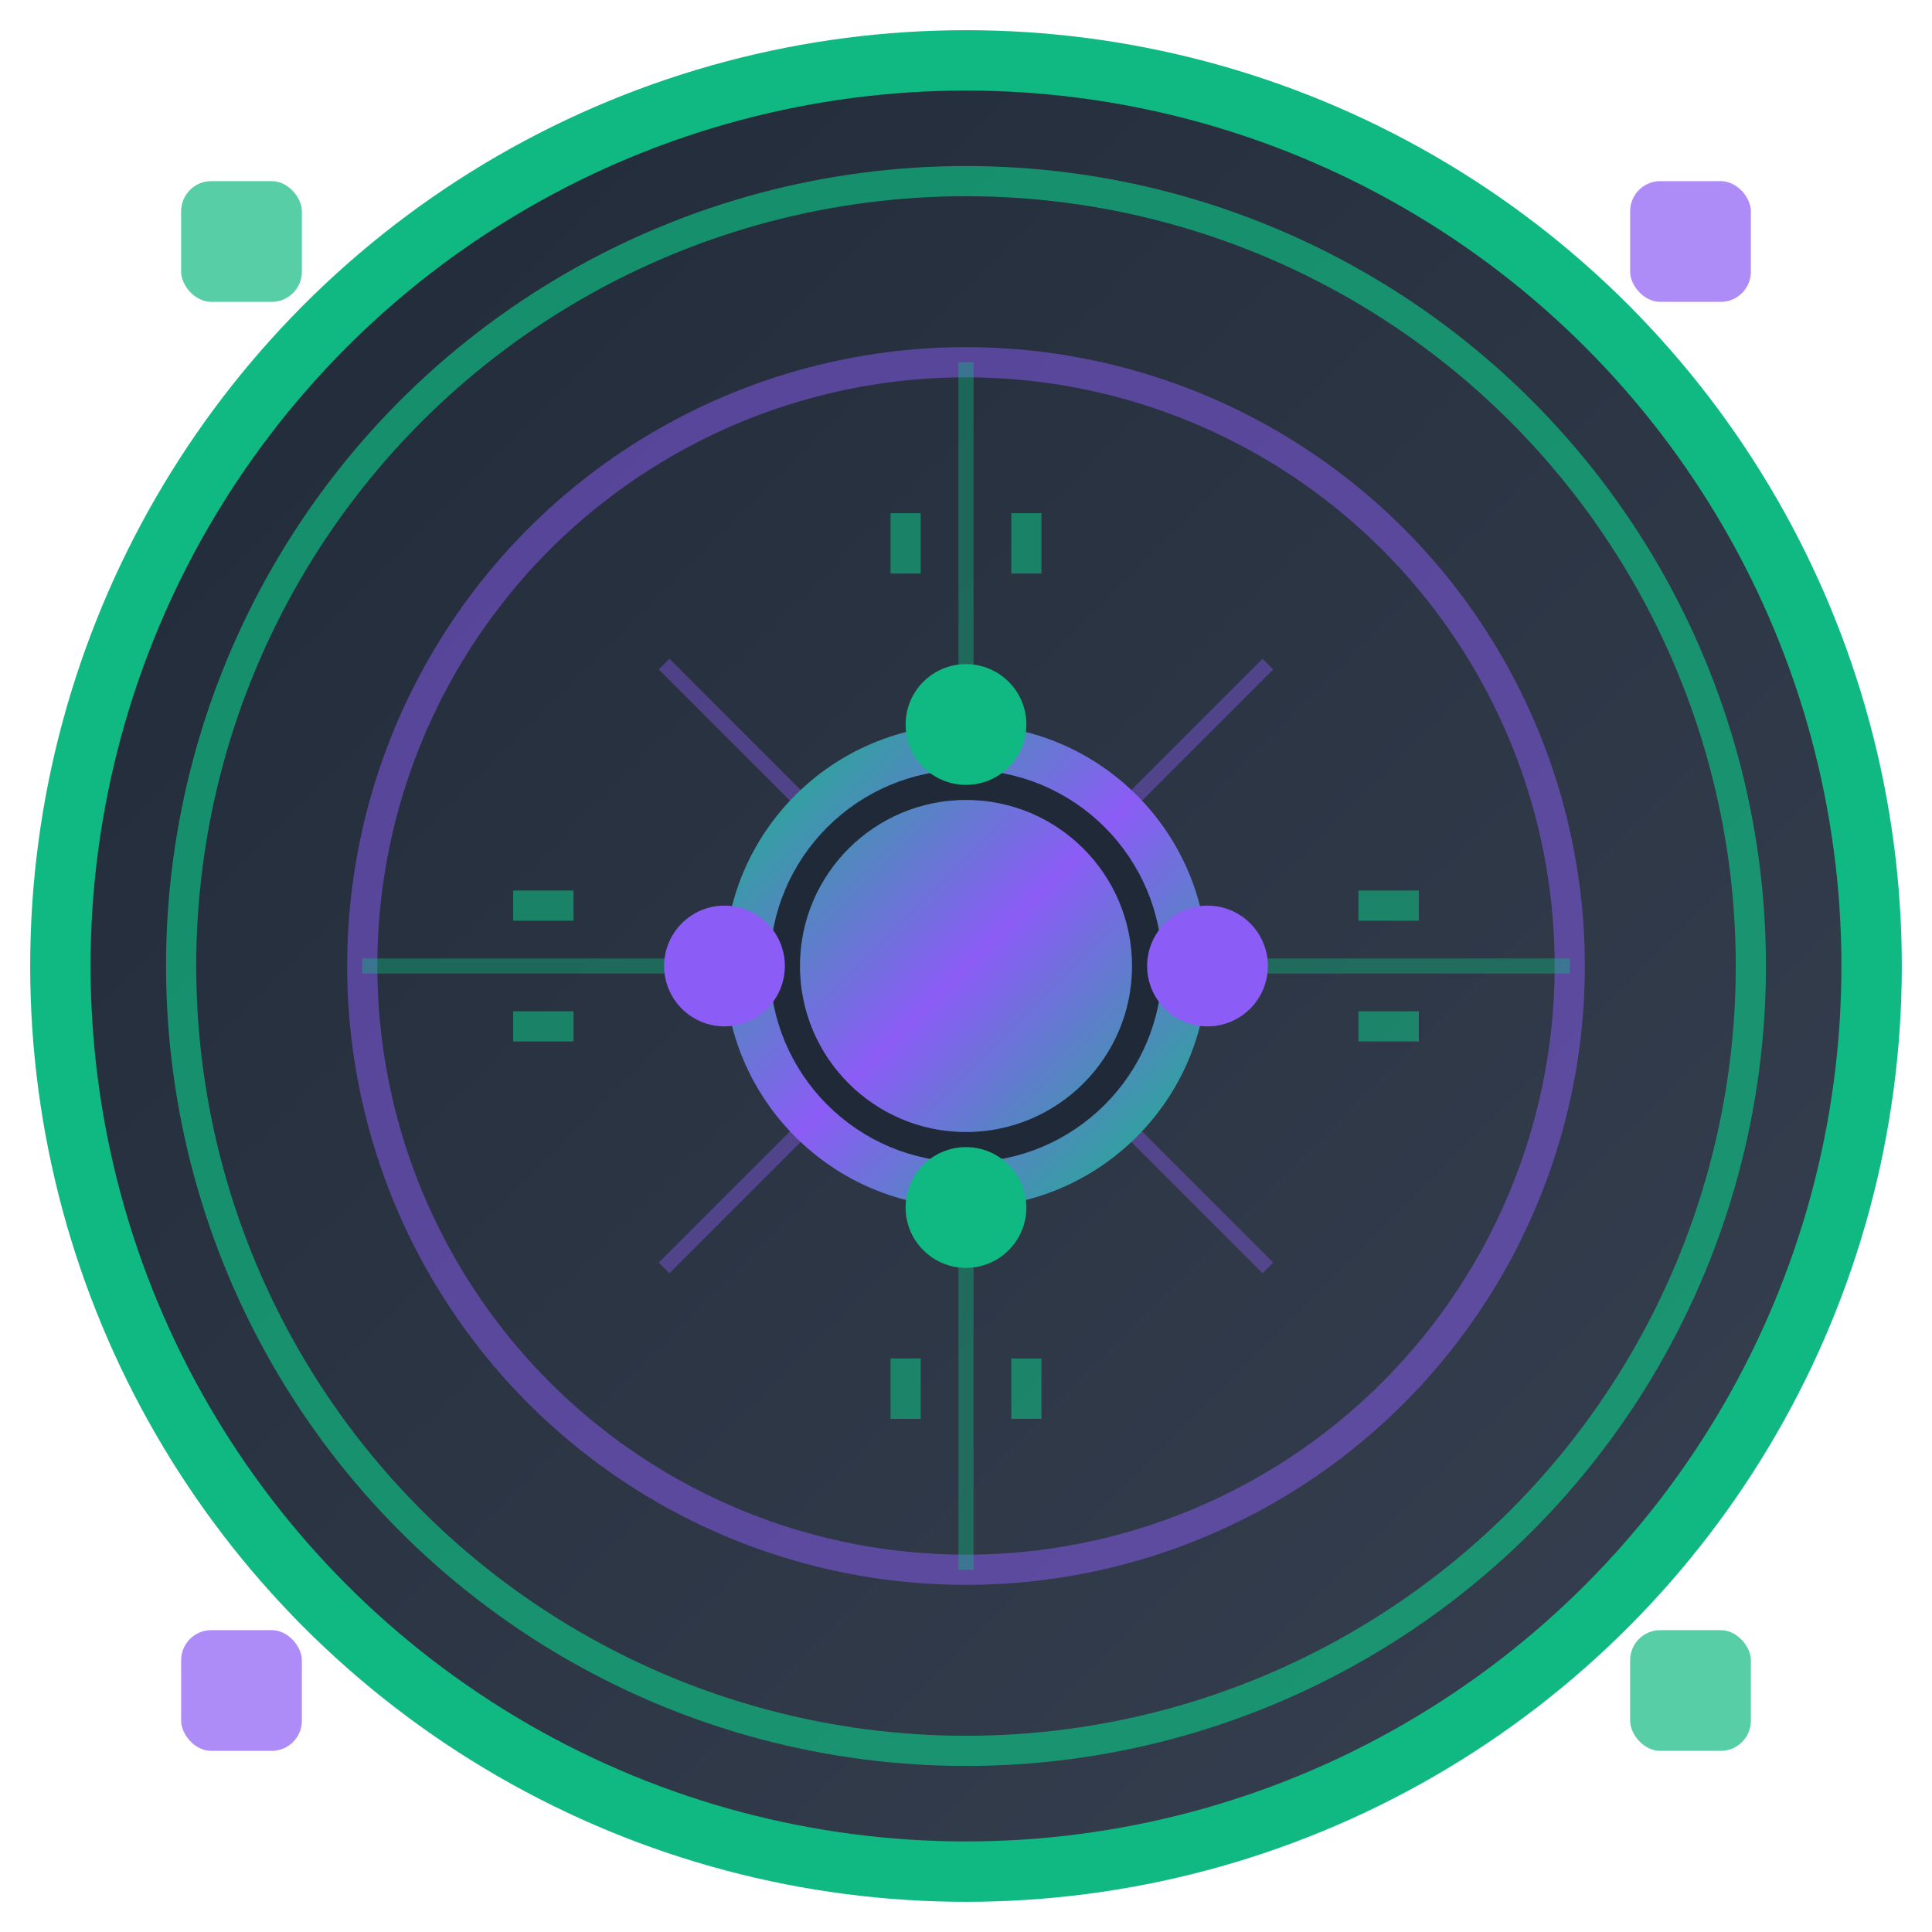 <svg xmlns="http://www.w3.org/2000/svg" viewBox="0 0 64 64" width="64" height="64">
  <defs>
    <linearGradient id="bgGradient" x1="0%" y1="0%" x2="100%" y2="100%">
      <stop offset="0%" style="stop-color:#1f2937;stop-opacity:1" />
      <stop offset="100%" style="stop-color:#374151;stop-opacity:1" />
    </linearGradient>
    <linearGradient id="centerGradient" x1="0%" y1="0%" x2="100%" y2="100%">
      <stop offset="0%" style="stop-color:#10b981;stop-opacity:1" />
      <stop offset="50%" style="stop-color:#8b5cf6;stop-opacity:1" />
      <stop offset="100%" style="stop-color:#10b981;stop-opacity:1" />
    </linearGradient>
  </defs>
  
  <!-- Background circle -->
  <circle cx="32" cy="32" r="30" fill="url(#bgGradient)" stroke="#10b981" stroke-width="2"/>
  
  <!-- Outer ring with scientific markings -->
  <circle cx="32" cy="32" r="26" fill="none" stroke="#10b981" stroke-width="1" opacity="0.7"/>
  <circle cx="32" cy="32" r="20" fill="none" stroke="#8b5cf6" stroke-width="1" opacity="0.5"/>
  
  <!-- Scientific grid pattern -->
  <path d="M 12 32 L 52 32 M 32 12 L 32 52" stroke="#10b981" stroke-width="0.5" opacity="0.4"/>
  <path d="M 22 22 L 42 42 M 22 42 L 42 22" stroke="#8b5cf6" stroke-width="0.5" opacity="0.4"/>
  
  <!-- Central scientific symbol -->
  <circle cx="32" cy="32" r="8" fill="url(#centerGradient)"/>
  <circle cx="32" cy="32" r="6" fill="none" stroke="#1f2937" stroke-width="1"/>
  
  <!-- YG-45 elements -->
  <circle cx="32" cy="24" r="2" fill="#10b981"/>
  <circle cx="32" cy="40" r="2" fill="#10b981"/>
  <circle cx="24" cy="32" r="2" fill="#8b5cf6"/>
  <circle cx="40" cy="32" r="2" fill="#8b5cf6"/>
  
  <!-- Lab measurement marks -->
  <g stroke="#10b981" stroke-width="1" opacity="0.6">
    <line x1="45" y1="30" x2="47" y2="30"/>
    <line x1="45" y1="34" x2="47" y2="34"/>
    <line x1="17" y1="30" x2="19" y2="30"/>
    <line x1="17" y1="34" x2="19" y2="34"/>
    <line x1="30" y1="17" x2="30" y2="19"/>
    <line x1="34" y1="17" x2="34" y2="19"/>
    <line x1="30" y1="45" x2="30" y2="47"/>
    <line x1="34" y1="45" x2="34" y2="47"/>
  </g>
  
  <!-- Corner tech elements -->
  <rect x="6" y="6" width="4" height="4" fill="#10b981" opacity="0.7" rx="1"/>
  <rect x="54" y="6" width="4" height="4" fill="#8b5cf6" opacity="0.7" rx="1"/>
  <rect x="6" y="54" width="4" height="4" fill="#8b5cf6" opacity="0.7" rx="1"/>
  <rect x="54" y="54" width="4" height="4" fill="#10b981" opacity="0.7" rx="1"/>
  
</svg>